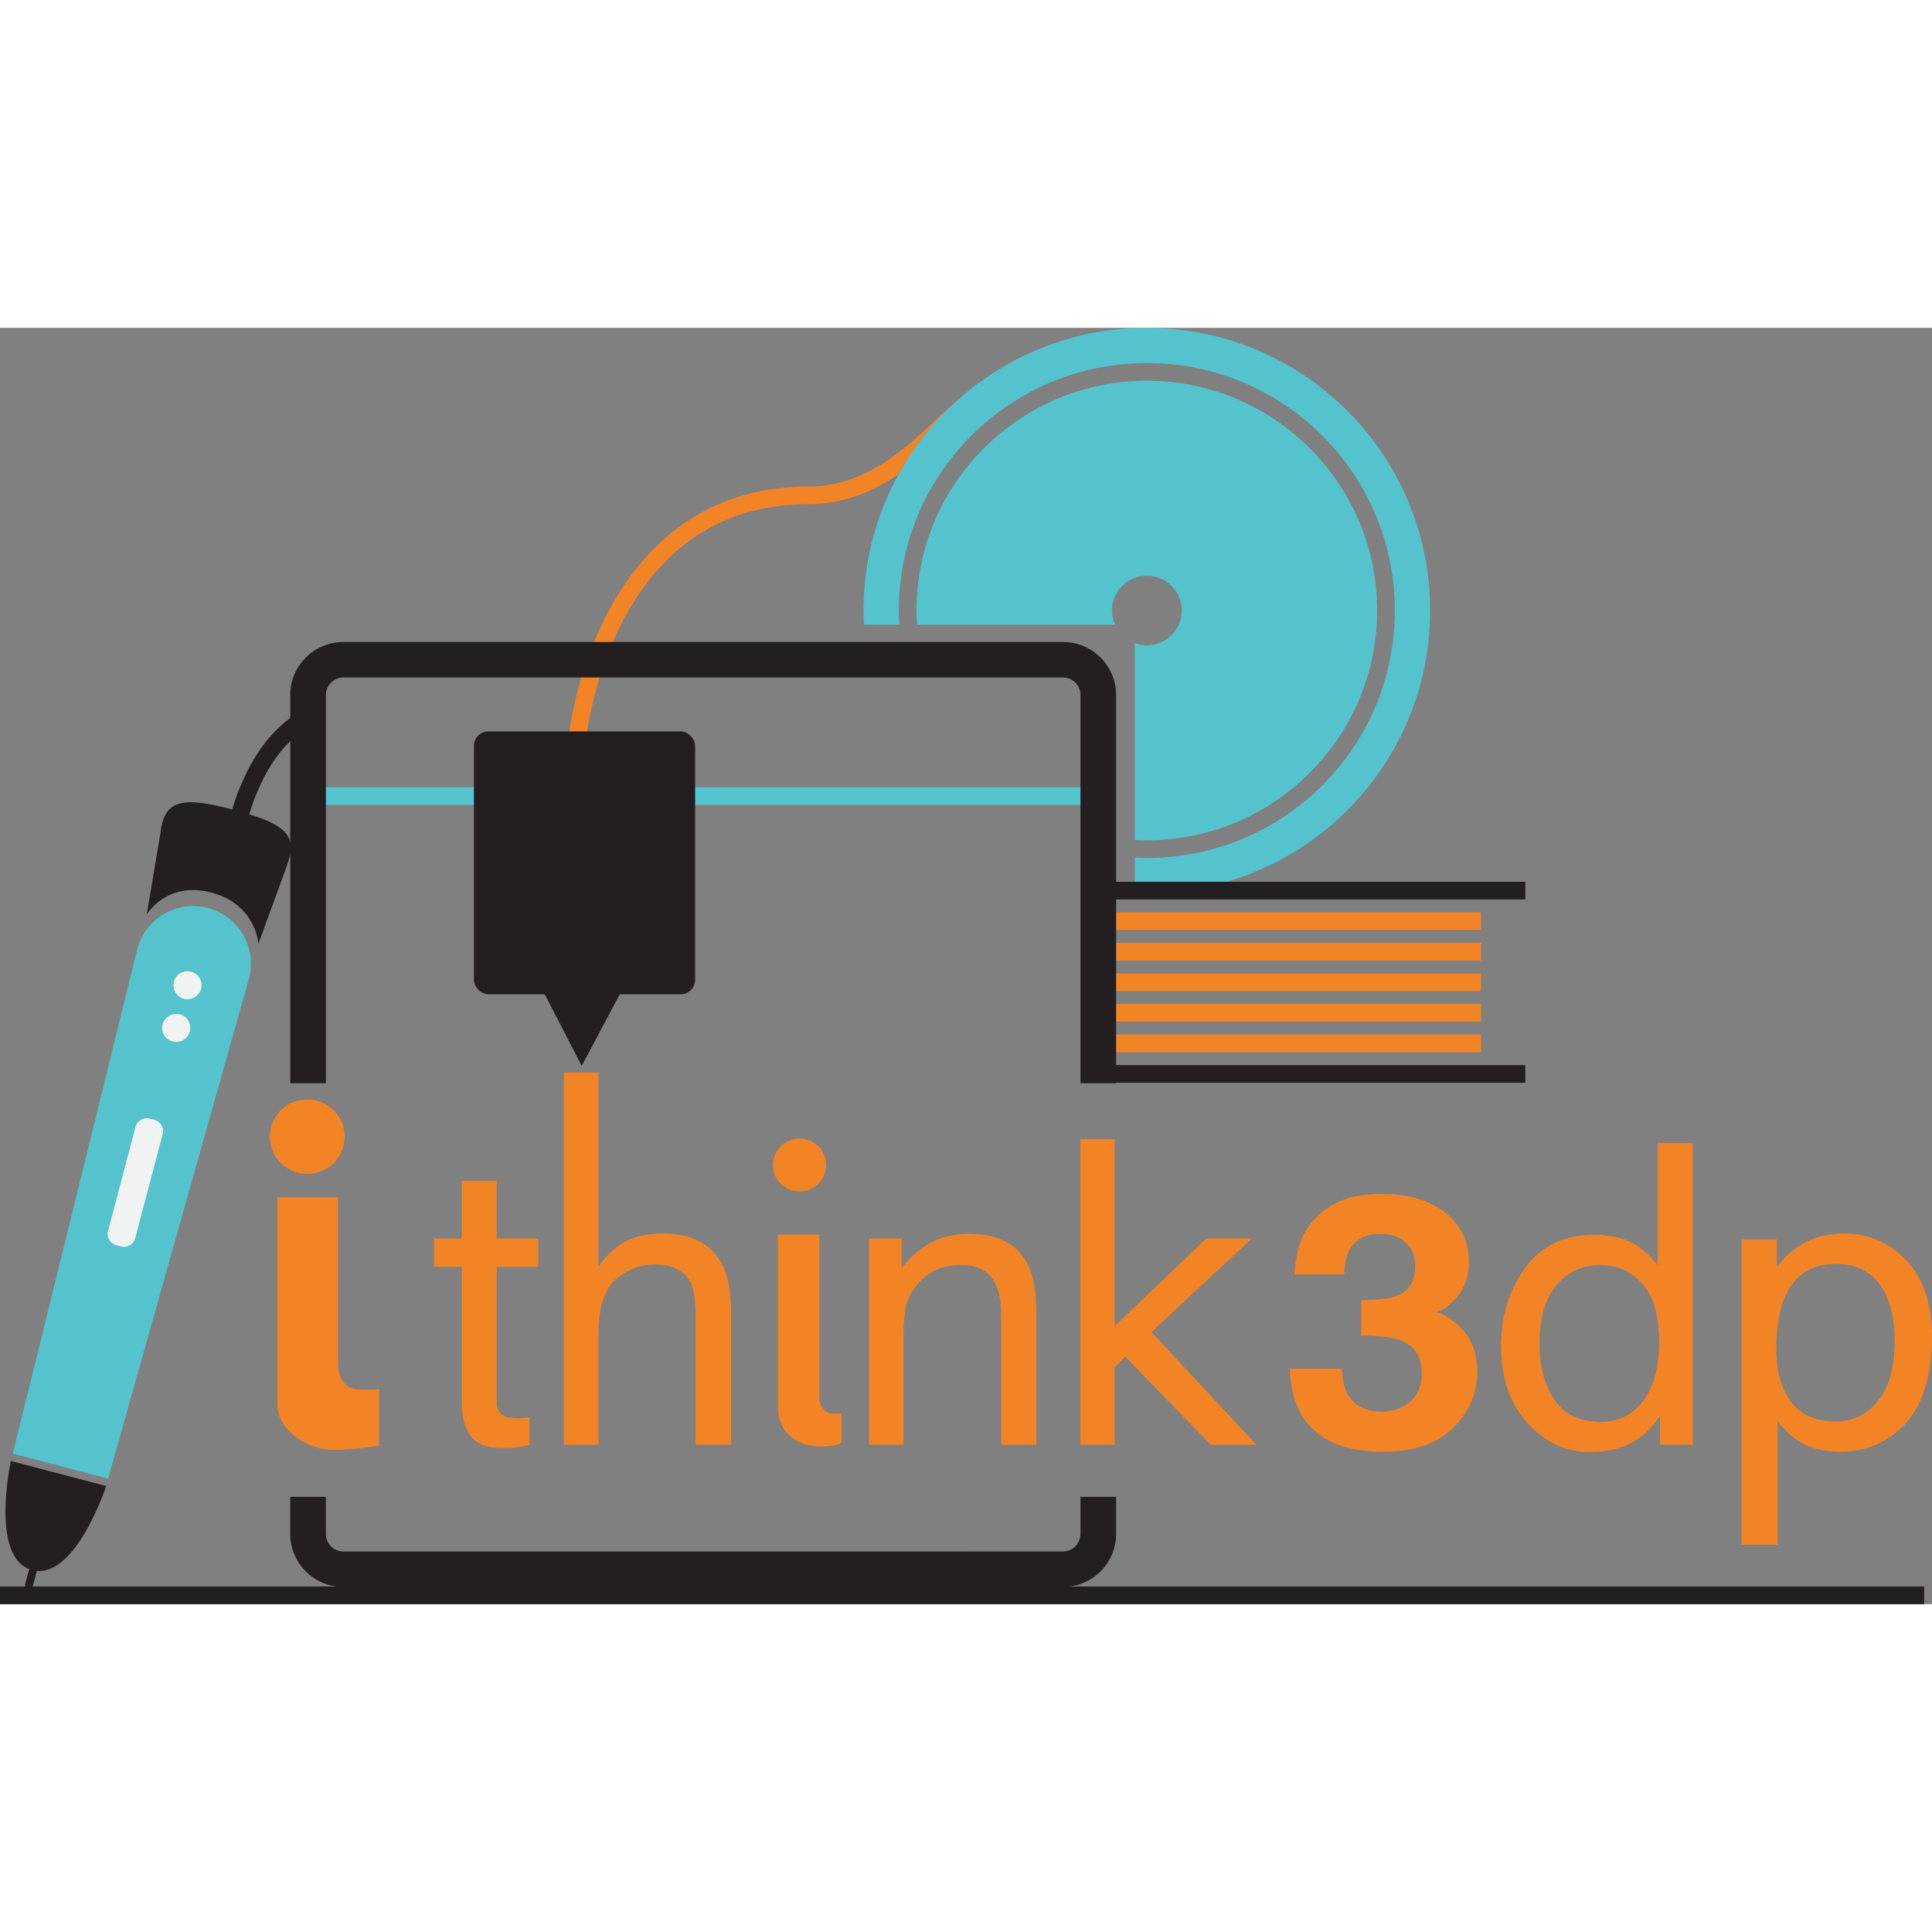 <?xml version="1.0" encoding="UTF-8"?>
<svg xmlns="http://www.w3.org/2000/svg" id="Layer_2" viewBox="0 0 442 292" width="95" height="95"><rect x="0" y="0" width="442" height="292" fill="#808080" stroke="none"/><defs><style>.cls-1{fill:#f28426;}.cls-2{fill:#f1f2f2;}.cls-3{fill:#231f20;}.cls-4{fill:#54c3ce;}</style></defs><g id="Layer_1-2"><g><rect class="cls-4" x="72.95" y="105.11" width="178.97" height="4.04"/><path class="cls-1" d="M218.57,17.01c-1.37,1.09-2.85,2.48-4.59,4.13-6.73,6.4-15.94,15.16-28.94,15.16-48.38,0-54.77,55.84-54.83,56.41l4.03,.42c.01-.13,1.49-13.51,8.57-26.66,9.33-17.34,23.54-26.13,42.23-26.13,8.14,0,14.94-3.04,20.54-6.85,3.41-6.18,7.81-11.74,12.98-16.48Z"/><rect class="cls-3" y="287.96" width="440.2" height="4.04"/><g><path class="cls-3" d="M7.36,284.2c-9.8-2.58-4.87-24.96-4.87-24.96l21.8,5.73s-7.13,21.8-16.92,19.23Z"/><path class="cls-4" d="M47.56,132.72h0c-7.13-1.88-14.43,2.44-16.19,9.59L2.93,257.55l21.8,5.73,32.18-114.25c2-7.09-2.21-14.43-9.35-16.31Z"/><path class="cls-3" d="M53.55,110.29h0c-11.22-2.95-15.94-2.77-16.83,5.19l-3.14,18.72s4.52-7.7,14.77-5,10.77,11.72,10.77,11.72l6.51-17.83c2.25-6.46,1-9.36-12.08-12.8Z"/><ellipse class="cls-2" cx="40.32" cy="160.16" rx="3.22" ry="3.21"/><ellipse class="cls-2" cx="42.89" cy="150.4" rx="3.22" ry="3.21"/><path class="cls-2" d="M27.7,210.16l-1.11-.29c-1.41-.37-2.25-1.81-1.88-3.22l6.3-23.86c.37-1.41,1.82-2.25,3.23-1.88l1.11,.29c1.41,.37,2.25,1.81,1.88,3.22l-6.3,23.86c-.37,1.41-1.82,2.25-3.23,1.88Z"/><path class="cls-3" d="M6.4,288.52h0c-.49-.13-.77-.62-.65-1.11l.99-3.73c.13-.48,.62-.77,1.11-.65h0c.49,.13,.77,.62,.65,1.11l-.99,3.73c-.13,.48-.62,.77-1.11,.65Z"/></g><path class="cls-4" d="M262.37,56.7c4.41,0,7.99,3.57,7.99,7.97s-3.58,7.97-7.99,7.97c-.97,0-1.88-.2-2.74-.51v45.04c.91,.05,1.82,.07,2.74,.07,29.05,0,52.69-23.58,52.69-52.57s-23.64-52.57-52.69-52.57-52.69,23.58-52.69,52.57c0,1.09,.04,2.17,.11,3.25h45.3c-.45-.99-.71-2.09-.71-3.25,0-4.4,3.58-7.97,7.99-7.97Zm0-56.7c-35.79,0-64.81,28.95-64.81,64.67,0,1.09,.03,2.17,.08,3.25h8.09c-.06-1.08-.1-2.16-.1-3.25,0-31.27,25.4-56.61,56.74-56.61s56.74,25.35,56.74,56.61-25.4,56.61-56.74,56.61c-.92,0-1.83-.03-2.74-.07v6.15c0,.69-.19,1.33-.49,1.9,1.07,.05,2.15,.08,3.23,.08,35.79,0,64.81-28.95,64.81-64.67S298.16,0,262.37,0Z"/><g><rect class="cls-3" x="254.77" y="126.73" width="94.19" height="4.04"/><rect class="cls-3" x="254.77" y="168.67" width="94.19" height="4.04"/><rect class="cls-1" x="254.77" y="161.68" width="84.07" height="4.04"/><rect class="cls-1" x="254.77" y="154.69" width="84.07" height="4.04"/><rect class="cls-1" x="254.77" y="147.7" width="84.07" height="4.04"/><rect class="cls-1" x="254.77" y="140.71" width="84.07" height="4.04"/><rect class="cls-1" x="254.77" y="133.72" width="84.07" height="4.04"/></g><path class="cls-3" d="M56.51,113.24l-3.96-.84c.16-.77,4.16-18.86,17.43-25.28l1.77,3.64c-11.52,5.57-15.21,22.32-15.24,22.49Z"/><g><rect class="cls-3" x="108.43" y="92.32" width="50.6" height="60.15" rx="3.32" ry="3.32"/><polygon class="cls-3" points="133.08 168.84 123.68 150.64 142.77 150.64 133.08 168.84"/></g><g><ellipse class="cls-1" cx="70.29" cy="185.05" rx="8.55" ry="8.53"/><path class="cls-1" d="M77.32,237.01v-38.12h-13.87v47.15c0,6.63,7.41,10.67,12.69,10.67s10.57-1,10.57-1v-12.84h-4.52c-4.34,0-4.87-4.28-4.87-5.86Z"/><ellipse class="cls-1" cx="182.91" cy="191.52" rx="6.08" ry="6.06"/><path class="cls-1" d="M187.44,244.98v-37.55h-9.47v39.42c0,6.38,5.04,9.09,9.62,9.09s4.95-1,4.95-1v-6.57h-2.14c-1.92,0-2.96-2.08-2.96-3.4Z"/><g><path class="cls-1" d="M105.65,195.16h7.97v13.18h9.52v6.48h-9.52v30.8c0,1.65,.55,2.75,1.67,3.31,.61,.32,1.63,.49,3.07,.49,.38,0,.79,0,1.23-.03s.95-.07,1.53-.15v6.3c-.91,.26-1.85,.46-2.83,.57-.98,.12-2.04,.18-3.18,.18-3.68,0-6.18-.95-7.49-2.84-1.31-1.9-1.97-4.36-1.97-7.38v-31.25h-6.35v-6.48h6.35v-13.18Z"/><path class="cls-1" d="M129,170.36h7.89v44.37c1.87-2.38,3.55-4.06,5.04-5.02,2.54-1.67,5.71-2.51,9.51-2.51,6.81,0,11.42,2.39,13.85,7.18,1.31,2.62,1.97,6.24,1.97,10.88v30.28h-8.11v-29.75c0-3.47-.44-6.01-1.31-7.62-1.43-2.59-4.12-3.88-8.06-3.88-3.27,0-6.24,1.13-8.89,3.39-2.66,2.26-3.99,6.54-3.99,12.82v25.03h-7.89v-85.17Z"/><path class="cls-1" d="M198.84,208.33h7.49v6.7c2.22-2.76,4.57-4.74,7.05-5.95,2.48-1.2,5.24-1.81,8.28-1.81,6.66,0,11.16,2.34,13.49,7.01,1.28,2.56,1.93,6.22,1.93,10.97v30.28h-8.02v-29.75c0-2.88-.42-5.2-1.27-6.96-1.4-2.94-3.94-4.41-7.62-4.41-1.87,0-3.4,.19-4.6,.57-2.16,.65-4.06,1.94-5.7,3.88-1.31,1.56-2.17,3.17-2.56,4.82-.39,1.66-.59,4.03-.59,7.12v24.72h-7.89v-47.2Z"/><path class="cls-1" d="M247.17,185.62h7.85v42.76l20.95-20.05h10.44l-22.99,21.42,24.03,25.78h-10.44l-19.59-20.15-2.41,2.43v17.72h-7.85v-69.91Z"/></g><path class="cls-1" d="M309.52,209.83c-1.37,1.69-2.03,3.94-1.97,6.76h-11.39c.11-2.85,.64-5.54,1.58-8.1,1-2.24,2.57-4.31,4.71-6.2,1.6-1.34,3.5-2.37,5.69-3.08,2.2-.71,4.89-1.07,8.09-1.07,5.94,0,10.72,1.41,14.36,4.25,3.64,2.83,5.46,6.63,5.46,11.4,0,3.37-1.09,6.22-3.25,8.53-1.37,1.45-2.8,2.44-4.28,2.96,1.11,0,2.71,.88,4.79,2.65,3.11,2.66,4.67,6.3,4.67,10.9,0,4.85-1.82,9.11-5.46,12.78-3.64,3.67-9.03,5.51-16.16,5.51-8.79,0-14.9-2.65-18.32-7.94-1.8-2.82-2.8-6.51-3-11.06h11.99c0,2.29,.4,4.19,1.2,5.69,1.49,2.77,4.18,4.15,8.09,4.15,2.4,0,4.49-.76,6.27-2.27,1.78-1.51,2.68-3.69,2.68-6.54,0-3.77-1.66-6.28-4.97-7.55-1.88-.71-4.85-1.07-8.9-1.07v-8.06c3.97-.05,6.74-.41,8.31-1.07,2.71-1.11,4.07-3.35,4.07-6.72,0-2.19-.69-3.96-2.08-5.33-1.38-1.37-3.33-2.05-5.84-2.05-2.88,0-4.99,.84-6.34,2.53Z"/><g><path class="cls-1" d="M374.21,209.79c1.48,.88,3.16,2.42,5.04,4.63v-27.89h8.02v69h-7.51v-6.57c-1.94,2.91-4.24,5.01-6.88,6.3-2.65,1.29-5.68,1.94-9.1,1.94-5.51,0-10.29-2.21-14.32-6.63-4.03-4.42-6.05-10.3-6.05-17.65,0-6.87,1.84-12.83,5.52-17.87,3.68-5.04,8.94-7.56,15.78-7.56,3.79,0,6.96,.76,9.52,2.29Zm-18.63,35.39c2.25,3.41,5.84,5.11,10.8,5.11,3.85,0,7.01-1.58,9.48-4.74,2.48-3.16,3.71-7.69,3.71-13.6s-1.28-10.38-3.83-13.24c-2.55-2.86-5.71-4.3-9.46-4.3-4.19,0-7.57,1.53-10.17,4.58-2.6,3.06-3.9,7.55-3.9,13.48,0,5.05,1.12,9.28,3.37,12.69Z"/><path class="cls-1" d="M398.4,208.55h8.11v6.26c1.66-2.14,3.48-3.81,5.45-4.98,2.8-1.76,6.1-2.64,9.89-2.64,5.61,0,10.37,2.05,14.28,6.15,3.91,4.1,5.87,9.95,5.87,17.56,0,10.28-2.82,17.63-8.47,22.04-3.58,2.79-7.74,4.19-12.49,4.19-3.73,0-6.86-.78-9.39-2.34-1.48-.88-3.13-2.39-4.95-4.54v28.15h-8.3v-69.84Zm31.21,37c2.57-3.1,3.86-7.73,3.86-13.9,0-3.76-.57-6.99-1.71-9.7-2.16-5.2-6.11-7.8-11.84-7.8s-9.71,2.75-11.84,8.24c-1.14,2.94-1.71,6.67-1.71,11.19,0,3.64,.57,6.74,1.71,9.3,2.16,4.88,6.11,7.32,11.84,7.32,3.88,0,7.11-1.55,9.69-4.65Z"/></g></g><path class="cls-3" d="M247.18,275.94c0,2.21-1.81,4.01-4.04,4.01H78.59c-2.23,0-4.04-1.8-4.04-4.01v-8.49h-8.16v8.49c0,6.69,5.46,12.12,12.19,12.12H243.15c6.73,0,12.19-5.43,12.19-12.12v-8.49h-8.15v8.49Zm-4.04-204.07H78.59c-6.73,0-12.19,5.43-12.19,12.12v88.83h8.16V83.99c0-2.21,1.81-4.01,4.04-4.01H243.15c2.23,0,4.04,1.8,4.04,4.01v88.83h8.15V83.99c0-6.69-5.46-12.12-12.19-12.12Z"/></g></g></svg>
